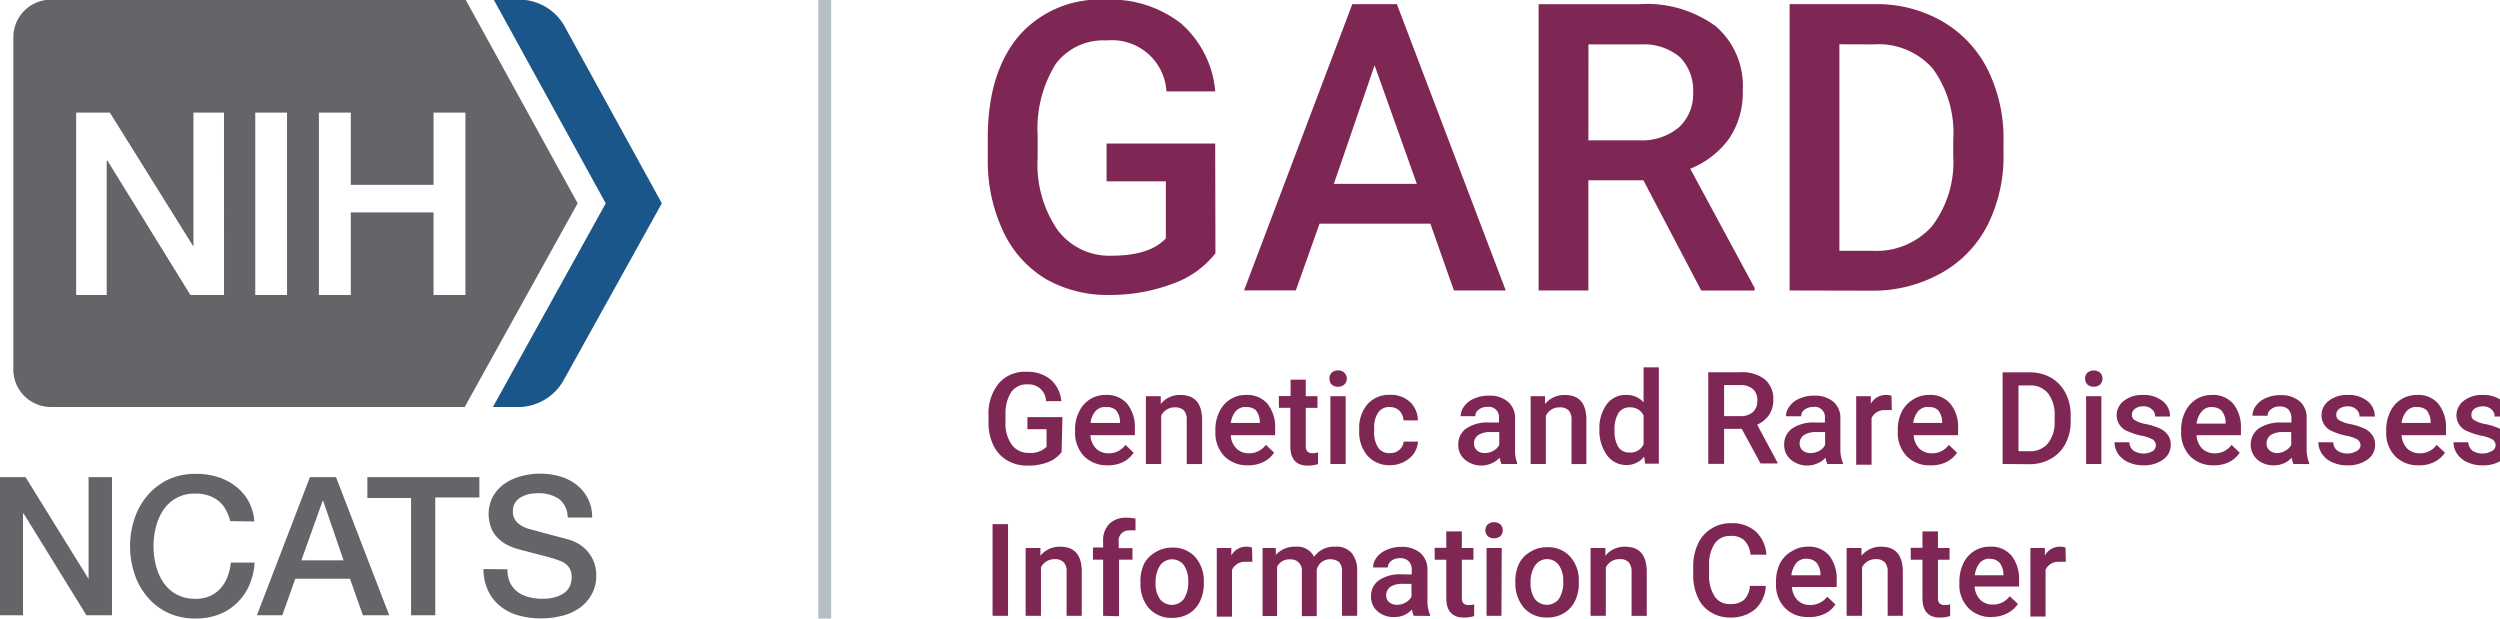 <svg xmlns="http://www.w3.org/2000/svg" width="194" height="48" xmlns:v="https://vecta.io/nano"><path d="M82.38 35.081a2.37 2.37 0 0 1-1.075.79 4.28 4.28 0 0 1-1.58.261 3.03 3.03 0 0 1-1.58-.411 2.66 2.66 0 0 1-1.051-1.154 3.95 3.95 0 0 1-.387-1.754v-.553c-.05-.902.231-1.791.79-2.5a2.65 2.65 0 0 1 2.149-.909 2.82 2.82 0 0 1 1.873.593 2.5 2.5 0 0 1 .838 1.683h-1.185c-.019-.736-.631-1.318-1.367-1.3h-.077c-.491-.022-.961.2-1.256.593a3.06 3.06 0 0 0-.444 1.738v.545a2.83 2.83 0 0 0 .49 1.809 1.58 1.58 0 0 0 1.343.632 1.77 1.77 0 0 0 1.351-.466v-1.37h-1.484v-.94h2.718zm3.555 1.027a2.49 2.49 0 0 1-1.809-.7 2.63 2.63 0 0 1-.7-1.9v-.142a2.98 2.98 0 0 1 .308-1.406 2.22 2.22 0 0 1 2.07-1.312c.632-.04 1.247.213 1.667.687a2.89 2.89 0 0 1 .593 1.936v.5h-3.445a1.58 1.58 0 0 0 .435 1.035c.259.247.606.381.964.371a1.58 1.58 0 0 0 1.32-.656l.632.608c-.208.316-.497.57-.838.735a2.64 2.64 0 0 1-1.2.245zm-.142-4.527a1 1 0 0 0-.79.332 1.75 1.75 0 0 0-.379.909h2.291v-.093a1.44 1.44 0 0 0-.316-.9 1 1 0 0 0-.79-.229zm4.282-.838v.608a1.86 1.86 0 0 1 1.533-.7c1.09 0 1.651.624 1.675 1.881v3.477H92.09v-3.417a1.07 1.07 0 0 0-.213-.735.93.93 0 0 0-.7-.245 1.14 1.14 0 0 0-1.067.648v3.745h-1.189v-5.262zm6.747 5.365a2.49 2.49 0 0 1-1.809-.7 2.63 2.63 0 0 1-.7-1.9v-.142c-.01-.486.096-.968.308-1.406.369-.813 1.186-1.329 2.078-1.312a2.04 2.04 0 0 1 1.659.687 2.89 2.89 0 0 1 .593 1.936v.5h-3.445a1.58 1.58 0 0 0 .442 1.033c.257.246.601.38.956.371a1.58 1.58 0 0 0 1.327-.656l.64.608a2.13 2.13 0 0 1-.853.735 2.59 2.59 0 0 1-1.193.245zm-.142-4.527a1 1 0 0 0-.79.332 1.75 1.75 0 0 0-.379.909h2.252v-.093a1.44 1.44 0 0 0-.316-.9 1 1 0 0 0-.79-.229zm4.646-2.118v1.28h.909v.909h-.909v2.947c-.014.156.031.311.126.435a.56.56 0 0 0 .427.134 1.69 1.69 0 0 0 .4-.055v.9a2.56 2.56 0 0 1-.79.119c-.909 0-1.359-.506-1.359-1.5v-2.989h-.89v-.909h.909v-1.271zm1.841-.087c-.007-.166.053-.328.166-.45a.69.69 0 0 1 .5-.182c.182-.01.359.056.49.182a.64.64 0 0 1 0 .909.65.65 0 0 1-.49.174.68.68 0 0 1-.5-.174c-.112-.126-.172-.29-.166-.459zm1.256 6.629h-1.185v-5.262h1.185zm3.446-.845a1.02 1.02 0 0 0 .727-.261.9.9 0 0 0 .324-.632h1.114a1.87 1.87 0 0 1-.308.909 2.08 2.08 0 0 1-.79.672 2.37 2.37 0 0 1-1.059.253 2.27 2.27 0 0 1-1.746-.719 2.81 2.81 0 0 1-.656-1.975v-.126a2.8 2.8 0 0 1 .648-1.92 2.2 2.2 0 0 1 1.746-.719 2.15 2.15 0 0 1 1.533.537 1.98 1.98 0 0 1 .624 1.446h-1.114a1.12 1.12 0 0 0-.308-.743 1.02 1.02 0 0 0-.743-.292 1 1 0 0 0-.909.419 2.06 2.06 0 0 0-.316 1.256v.19a2.15 2.15 0 0 0 .308 1.28c.212.295.563.457.925.425zm8.644.845c-.066-.157-.111-.322-.134-.49a1.99 1.99 0 0 1-2.718.142 1.46 1.46 0 0 1-.5-1.13 1.49 1.49 0 0 1 .624-1.28c.54-.346 1.178-.506 1.817-.458h.719v-.34a.79.79 0 0 0-.924-.869 1 1 0 0 0-.656.213c-.167.113-.263.305-.253.506h-1.145a1.36 1.36 0 0 1 .292-.79c.203-.268.476-.473.79-.593a2.68 2.68 0 0 1 1.106-.213 2.19 2.19 0 0 1 1.47.458c.38.328.59.811.569 1.312v2.37a2.75 2.75 0 0 0 .158 1.082v.079zm-1.3-.845a1.36 1.36 0 0 0 .664-.174 1.13 1.13 0 0 0 .466-.458v-1h-.64a1.74 1.74 0 0 0-.988.229.79.79 0 0 0-.332.656.69.69 0 0 0 .229.537.89.89 0 0 0 .64.205zm4.681-4.417v.608a1.91 1.91 0 0 1 1.533-.7c1.106 0 1.659.624 1.675 1.881v3.477h-1.152v-3.417a1.07 1.07 0 0 0-.213-.735.94.94 0 0 0-.711-.245c-.452-.012-.869.242-1.067.648v3.745h-1.179v-5.262zm4.219 2.592a3.16 3.16 0 0 1 .561-1.952 1.8 1.8 0 0 1 1.517-.735 1.7 1.7 0 0 1 1.351.577v-2.718h1.185v7.475h-1.067l-.071-.545a1.73 1.73 0 0 1-1.406.648c-.599-.001-1.16-.296-1.5-.79a3.23 3.23 0 0 1-.57-1.96zm1.177.1a2.28 2.28 0 0 0 .284 1.24 1 1 0 0 0 .9.442c.453.026.876-.228 1.067-.64v-2.225a1.1 1.1 0 0 0-1.051-.64 1 1 0 0 0-.909.458 2.43 2.43 0 0 0-.291 1.367zm9.87-.156h-1.37v2.719h-1.23v-7.112h2.489a2.87 2.87 0 0 1 1.9.553c.452.396.695.98.656 1.58a2.02 2.02 0 0 1-.34 1.2c-.23.323-.545.578-.909.735l1.58 2.947v.063h-1.32zm-1.37-.987h1.256a1.42 1.42 0 0 0 .98-.316 1.12 1.12 0 0 0 .34-.861c.029-.332-.086-.66-.316-.9a1.4 1.4 0 0 0-.964-.332h-1.296zm8.015 3.714c-.073-.154-.118-.32-.134-.49a1.99 1.99 0 0 1-2.718.142 1.46 1.46 0 0 1-.5-1.13 1.49 1.49 0 0 1 .624-1.28 2.93 2.93 0 0 1 1.809-.458h.727v-.34a.79.79 0 0 0-.924-.869c-.239-.005-.472.07-.664.213-.161.118-.256.306-.253.506h-1.185a1.36 1.36 0 0 1 .292-.79c.203-.268.476-.473.79-.593a2.68 2.68 0 0 1 1.106-.213 2.2 2.2 0 0 1 1.478.458c.378.328.585.812.561 1.312v2.37a2.63 2.63 0 0 0 .2 1.082v.079zm-1.3-.845c.232-.002.46-.062.664-.174.196-.102.356-.262.458-.458v-1h-.648a1.72 1.72 0 0 0-.988.229.79.79 0 0 0-.34.656.72.72 0 0 0 .229.537.94.94 0 0 0 .621.209zm6.3-3.332c-.16-.016-.322-.016-.482 0a1.08 1.08 0 0 0-1.09.616v3.619h-1.193v-5.321h1.138v.593a1.31 1.31 0 0 1 1.185-.687c.143-.008.286.016.419.071zm2.972 4.279a2.43 2.43 0 0 1-1.809-.7c-.48-.513-.732-1.198-.7-1.9v-.142a3.16 3.16 0 0 1 .3-1.406 2.37 2.37 0 0 1 .909-.972 2.22 2.22 0 0 1 1.225-.34c.627-.04 1.237.214 1.651.687a2.85 2.85 0 0 1 .593 1.936v.5h-3.445a1.63 1.63 0 0 0 .435 1.035 1.39 1.39 0 0 0 .972.371 1.58 1.58 0 0 0 1.32-.656l.64.608c-.212.315-.504.568-.845.735a2.69 2.69 0 0 1-1.246.244zm-.142-4.527a.98.98 0 0 0-.79.332 1.75 1.75 0 0 0-.379.909h2.244v-.093a1.44 1.44 0 0 0-.316-.9.97.97 0 0 0-.79-.229zm5.767 4.424v-7.111h2.094a3.27 3.27 0 0 1 1.667.419 2.9 2.9 0 0 1 1.122 1.185 3.69 3.69 0 0 1 .4 1.762v.356a3.78 3.78 0 0 1-.4 1.809 2.84 2.84 0 0 1-1.146 1.177 3.28 3.28 0 0 1-1.7.419zm1.233-6.092v5.1h.79a1.8 1.8 0 0 0 1.485-.593 2.6 2.6 0 0 0 .529-1.738v-.4a2.68 2.68 0 0 0-.506-1.754c-.355-.426-.893-.655-1.446-.616zm5.167-.537a.67.67 0 0 1 .174-.45.79.79 0 0 1 1 0 .67.67 0 0 1 0 .909.79.79 0 0 1-1 0 .7.7 0 0 1-.174-.458zm1.264 6.629h-1.185v-5.262h1.185zm4.228-1.43c.006-.196-.094-.38-.261-.482a2.78 2.78 0 0 0-.861-.284 5.03 5.03 0 0 1-1.011-.324c-.537-.181-.902-.681-.909-1.248-.001-.448.21-.87.569-1.138a2.25 2.25 0 0 1 1.462-.45 2.3 2.3 0 0 1 1.525.466c.377.287.594.736.585 1.209h-1.154a.69.69 0 0 0-.253-.561.91.91 0 0 0-.672-.229c-.226-.016-.449.048-.632.182a.56.56 0 0 0-.245.482.45.45 0 0 0 .229.411c.279.156.584.26.9.308.38.077.749.198 1.1.363a1.58 1.58 0 0 1 .593.521 1.32 1.32 0 0 1 .19.711c.008.46-.215.893-.593 1.154a2.53 2.53 0 0 1-1.541.442 2.76 2.76 0 0 1-1.154-.237 1.96 1.96 0 0 1-.79-.64 1.63 1.63 0 0 1-.284-.909h1.154a.83.83 0 0 0 .316.648c.45.284 1.02.3 1.485.04a.54.54 0 0 0 .253-.435zm4.472 1.533a2.49 2.49 0 0 1-1.809-.7 2.63 2.63 0 0 1-.7-1.9v-.142c-.01-.486.096-.968.308-1.406a2.37 2.37 0 0 1 .853-.972c.366-.226.787-.343 1.217-.34.632-.04 1.247.213 1.667.687a2.89 2.89 0 0 1 .593 1.936v.5h-3.445a1.63 1.63 0 0 0 .435 1.035 1.37 1.37 0 0 0 .964.371 1.58 1.58 0 0 0 1.32-.656l.632.608c-.208.316-.497.57-.838.735-.375.175-.786.259-1.2.245zm-.142-4.527a.98.98 0 0 0-.79.379 1.69 1.69 0 0 0-.379.909h2.252v-.095a1.46 1.46 0 0 0-.316-.909c-.214-.197-.501-.294-.79-.269zm6.353 4.424c-.073-.154-.118-.32-.134-.49a1.84 1.84 0 0 1-1.383.593 1.9 1.9 0 0 1-1.3-.45 1.58 1.58 0 0 1-.095-2.22c.063-.071.135-.135.213-.19a3.01 3.01 0 0 1 1.817-.458h.719v-.34a1 1 0 0 0-.221-.664c-.188-.177-.443-.266-.7-.245a1 1 0 0 0-.656.213.61.61 0 0 0-.269.506h-1.177a1.3 1.3 0 0 1 .284-.79 1.84 1.84 0 0 1 .79-.593c.344-.149.716-.222 1.09-.213a2.2 2.2 0 0 1 1.478.458c.378.328.585.812.561 1.312v2.37a2.89 2.89 0 0 0 .2 1.13v.079zm-1.3-.845a1.33 1.33 0 0 0 .648-.174 1.15 1.15 0 0 0 .474-.458v-1h-.6a1.74 1.74 0 0 0-.988.229.79.79 0 0 0-.324.656c-.011.205.074.403.229.537a.91.91 0 0 0 .565.21zm6.498-.585a.56.56 0 0 0-.261-.482 2.78 2.78 0 0 0-.861-.284c-.35-.071-.692-.179-1.019-.324-.528-.189-.881-.687-.885-1.248a1.39 1.39 0 0 1 .569-1.138c.417-.315.932-.474 1.454-.45a2.31 2.31 0 0 1 1.533.466 1.5 1.5 0 0 1 .577 1.209h-1.185a.69.69 0 0 0-.253-.561.91.91 0 0 0-.672-.229c-.225-.007-.446.057-.632.182a.56.56 0 0 0-.245.482.45.45 0 0 0 .229.411c.279.156.584.26.9.308a4.74 4.74 0 0 1 1.1.363 1.58 1.58 0 0 1 .593.521 1.32 1.32 0 0 1 .19.711c.008.46-.215.893-.593 1.154a2.53 2.53 0 0 1-1.58.442 2.6 2.6 0 0 1-1.146-.237c-.32-.133-.594-.355-.79-.64a1.58 1.58 0 0 1-.292-.909h1.154a.85.85 0 0 0 .316.648c.45.284 1.02.3 1.485.04.176-.078.296-.244.316-.435zm4.512 1.533c-.676.026-1.333-.227-1.817-.7a2.59 2.59 0 0 1-.7-1.9v-.142a3.16 3.16 0 0 1 .308-1.406 2.25 2.25 0 0 1 2.086-1.312c.627-.04 1.237.214 1.651.687a2.89 2.89 0 0 1 .593 1.936v.5h-3.445a1.63 1.63 0 0 0 .435 1.035 1.37 1.37 0 0 0 .964.371 1.58 1.58 0 0 0 1.319-.656l.648.608a2.19 2.19 0 0 1-.853.735 2.57 2.57 0 0 1-1.189.244zm-.15-4.527a.98.98 0 0 0-.79.332 1.77 1.77 0 0 0-.387.909h2.26v-.093a1.58 1.58 0 0 0-.316-.9 1.02 1.02 0 0 0-.79-.229zm6.123 2.994c.006-.196-.094-.38-.261-.482a2.78 2.78 0 0 0-.861-.284 5.07 5.07 0 0 1-1.011-.324c-.537-.181-.902-.681-.909-1.248a1.44 1.44 0 0 1 .569-1.138 2.28 2.28 0 0 1 1.462-.45 2.37 2.37 0 0 1 1.533.466 1.5 1.5 0 0 1 .577 1.209h-1.177a.69.69 0 0 0-.253-.561.91.91 0 0 0-.672-.229c-.225-.007-.446.057-.632.182a.56.56 0 0 0-.245.482.45.45 0 0 0 .229.411c.279.156.584.26.9.308.38.077.749.198 1.1.363a1.58 1.58 0 0 1 .593.521 1.32 1.32 0 0 1 .19.711c.008.46-.215.893-.593 1.154a2.53 2.53 0 0 1-1.58.442 2.6 2.6 0 0 1-1.146-.237c-.32-.133-.594-.355-.79-.64a1.58 1.58 0 0 1-.292-.909h1.154a.85.85 0 0 0 .316.648c.45.284 1.02.3 1.485.04.178-.075.299-.243.314-.435zM78.223 47.786h-1.2v-7.111h1.2zm2.513-5.262v.6a1.91 1.91 0 0 1 1.533-.7c1.1 0 1.659.624 1.675 1.88v3.484h-1.177v-3.423a1.01 1.01 0 0 0-.221-.727c-.187-.179-.442-.269-.7-.245-.451-.015-.868.235-1.067.64v3.753H79.59v-5.262zm4.867 5.262v-4.354h-.79v-.948h.79v-.486c-.032-.501.146-.993.49-1.359a1.86 1.86 0 0 1 1.359-.466 2.72 2.72 0 0 1 .664.079v.909a2.22 2.22 0 0 0-.458 0 .79.79 0 0 0-.845.656.64.64 0 0 0 0 .245v.474h1.067v.893h-1.043v4.393zm2.892-2.686a3.16 3.16 0 0 1 .292-1.367c.212-.379.527-.691.909-.9a2.42 2.42 0 0 1 1.28-.34 2.3 2.3 0 0 1 1.73.687 2.76 2.76 0 0 1 .711 1.817v.269a3.16 3.16 0 0 1-.3 1.4c-.187.392-.483.721-.853.948a2.54 2.54 0 0 1-1.288.332 2.32 2.32 0 0 1-1.817-.743 2.87 2.87 0 0 1-.656-1.983zm1.177.1a2.1 2.1 0 0 0 .332 1.28c.191.247.472.409.781.448s.622-.045.87-.235a1.36 1.36 0 0 0 .213-.213 2.37 2.37 0 0 0 .34-1.375 2.19 2.19 0 0 0-.348-1.264 1.15 1.15 0 0 0-.776-.43c-.306-.034-.612.055-.852.248a.99.99 0 0 0-.182.182 2.25 2.25 0 0 0-.371 1.359zm7.514-1.599a2.46 2.46 0 0 0-.482 0 1.08 1.08 0 0 0-1.1.624v3.627h-1.183v-5.328h1.13v.585a1.32 1.32 0 0 1 1.185-.687 1.27 1.27 0 0 1 .419.071zm1.817-1.077v.537a1.96 1.96 0 0 1 1.525-.64 1.46 1.46 0 0 1 1.446.79 1.88 1.88 0 0 1 1.62-.79 1.58 1.58 0 0 1 1.288.482c.311.406.465.911.435 1.422v3.461h-1.177v-3.429a1 1 0 0 0-.221-.735 1.16 1.16 0 0 0-1.375 0c-.174.15-.3.348-.363.569v3.619h-1.155v-3.493a.84.84 0 0 0-.205-.62c-.149-.171-.359-.275-.585-.289h-.134c-.42-.029-.815.199-1 .577v3.818h-1.126v-5.279zm10.698 5.262c-.06-.159-.105-.323-.134-.49a1.78 1.78 0 0 1-1.375.585 1.85 1.85 0 0 1-1.3-.45 1.46 1.46 0 0 1-.5-1.122 1.5 1.5 0 0 1 .624-1.288 2.93 2.93 0 0 1 1.809-.45h.727v-.348a.9.9 0 0 0-.229-.664c-.189-.176-.443-.265-.7-.245a1.06 1.06 0 0 0-.664.213.61.61 0 0 0-.261.506h-1.149a1.36 1.36 0 0 1 .292-.79 1.85 1.85 0 0 1 .79-.585 2.67 2.67 0 0 1 1.108-.221 2.18 2.18 0 0 1 1.462.458 1.68 1.68 0 0 1 .569 1.32v2.37a2.63 2.63 0 0 0 .205 1.13v.083zm-1.3-.853a1.28 1.28 0 0 0 .664-.174 1.16 1.16 0 0 0 .466-.45v-1h-.64c-.344-.03-.689.047-.988.221a.79.79 0 0 0-.332.656.69.69 0 0 0 .229.545c.17.136.383.207.6.2zm5.038-5.697v1.288h.9v.909h-.9v2.947c-.017.155.026.31.119.435a.54.54 0 0 0 .419.134 1.48 1.48 0 0 0 .419-.055v.909a2.59 2.59 0 0 1-.79.119c-.909 0-1.375-.506-1.375-1.509v-2.98h-.9v-.924h.9v-1.273zm1.825-.087c.002-.166.063-.326.174-.45a.79.79 0 0 1 1 0c.117.12.18.283.174.45a.6.6 0 0 1-.174.45.79.79 0 0 1-1 0c-.111-.124-.172-.284-.174-.45zm1.248 6.637h-1.154v-5.262h1.177zm1.075-2.687a3.16 3.16 0 0 1 .308-1.391 2.22 2.22 0 0 1 .9-.909 2.37 2.37 0 0 1 1.28-.332 2.26 2.26 0 0 1 1.73.687c.455.493.708 1.138.711 1.809v.277a3.02 3.02 0 0 1-.292 1.391 2.22 2.22 0 0 1-.861.948 2.47 2.47 0 0 1-1.288.34 2.32 2.32 0 0 1-1.809-.743c-.464-.553-.704-1.261-.672-1.983zm1.185.1a2.09 2.09 0 0 0 .332 1.28c.399.511 1.135.606 1.651.213a1.09 1.09 0 0 0 .213-.213 2.37 2.37 0 0 0 .34-1.375 2.13 2.13 0 0 0-.348-1.264 1.13 1.13 0 0 0-1.809 0c-.268.402-.4.879-.379 1.362zm5.808-2.675v.6a1.9 1.9 0 0 1 1.525-.7c1.1 0 1.659.624 1.683 1.881v3.484h-1.177v-3.424a1.09 1.09 0 0 0-.221-.727c-.191-.186-.455-.276-.719-.245-.448-.012-.861.238-1.059.64v3.753h-1.186v-5.262zm12.444 2.947a2.57 2.57 0 0 1-.838 1.817 2.9 2.9 0 0 1-1.936.632c-.527.008-1.045-.135-1.493-.411a2.49 2.49 0 0 1-1-1.138 4.01 4.01 0 0 1-.363-1.715v-.664a4.11 4.11 0 0 1 .356-1.762c.221-.507.594-.932 1.067-1.217a2.74 2.74 0 0 1 1.533-.411 2.68 2.68 0 0 1 1.88.632 2.63 2.63 0 0 1 .838 1.809h-1.225c-.032-.418-.205-.814-.49-1.122-.293-.244-.671-.364-1.051-.332a1.42 1.42 0 0 0-1.233.577 2.93 2.93 0 0 0-.442 1.722v.632a3.02 3.02 0 0 0 .419 1.746 1.35 1.35 0 0 0 1.2.608 1.58 1.58 0 0 0 1.09-.324 1.7 1.7 0 0 0 .458-1.09zm3.303 2.41c-.674.028-1.33-.225-1.809-.7a2.55 2.55 0 0 1-.7-1.9v-.142a3.22 3.22 0 0 1 .3-1.406c.21-.408.538-.743.94-.964a2.25 2.25 0 0 1 1.225-.348 2.04 2.04 0 0 1 1.659.687 2.89 2.89 0 0 1 .585 1.936v.506h-3.469a1.58 1.58 0 0 0 .435 1.027c.257.246.601.38.956.371.526.013 1.026-.227 1.344-.646l.632.6a1.95 1.95 0 0 1-.845.735 2.68 2.68 0 0 1-1.253.244zm-.142-4.527a1 1 0 0 0-.79.332 1.92 1.92 0 0 0-.387.956h2.26v-.095a1.4 1.4 0 0 0-.324-.9.99.99 0 0 0-.79-.277zm4.267-.83v.6a1.91 1.91 0 0 1 1.533-.7c1.09 0 1.651.624 1.675 1.88v3.484h-1.177v-3.423a1.05 1.05 0 0 0-.221-.727c-.187-.179-.442-.269-.7-.245-.451-.015-.868.235-1.067.64v3.753h-1.197v-5.262zm5.934-1.288v1.288h.9v.909h-.9v2.947c-.017.155.026.31.119.435.117.104.272.153.427.134.135.001.27-.018.4-.055v.909a2.59 2.59 0 0 1-.79.119c-.909 0-1.359-.506-1.359-1.509v-2.98h-.909v-.924h.909v-1.273zm4.171 6.645c-.674.028-1.33-.225-1.809-.7a2.55 2.55 0 0 1-.7-1.9v-.142a3.22 3.22 0 0 1 .3-1.406c.369-.813 1.186-1.329 2.078-1.312a2.04 2.04 0 0 1 1.659.687 2.89 2.89 0 0 1 .593 1.9v.506h-3.445a1.58 1.58 0 0 0 .435 1.027 1.35 1.35 0 0 0 .956.371 1.58 1.58 0 0 0 1.327-.648l.64.6a2.15 2.15 0 0 1-.838.735 2.64 2.64 0 0 1-1.2.277zm-.142-4.527a1 1 0 0 0-.79.332 1.84 1.84 0 0 0-.379.956h2.22v-.095a1.5 1.5 0 0 0-.316-.9 1.01 1.01 0 0 0-.79-.277zm5.895.247a2.37 2.37 0 0 0-.474 0 1.08 1.08 0 0 0-1.1.616v3.624h-1.176v-5.317h1.122v.585a1.32 1.32 0 0 1 1.185-.687 1.27 1.27 0 0 1 .419.071zM94.318 19.657a7.33 7.33 0 0 1-3.342 2.37 13.74 13.74 0 0 1-4.851.861 9.65 9.65 0 0 1-4.946-1.225c-1.45-.869-2.606-2.152-3.319-3.684-.811-1.73-1.224-3.62-1.209-5.531v-1.769c0-3.35.806-5.983 2.418-7.9a8.31 8.31 0 0 1 6.716-2.8 8.84 8.84 0 0 1 5.871 1.849 7.9 7.9 0 0 1 2.647 5.262h-3.785a4.23 4.23 0 0 0-1.486-2.966 4.24 4.24 0 0 0-3.168-.985 4.6 4.6 0 0 0-3.951 1.84 9.48 9.48 0 0 0-1.391 5.531v1.707a8.99 8.99 0 0 0 1.517 5.586 5 5 0 0 0 4.219 2.039c1.975 0 3.379-.448 4.211-1.343v-4.428h-4.6V11.14H94.3zm16.679-2.299h-8.6l-1.841 5.175h-4.018l8.4-22.21h3.461l8.446 22.218h-4.022zm-7.49-3.089h6.44l-3.279-9.2zm24.019-.28h-4.267v8.549h-3.863V.324h7.814c2.122-.144 4.226.466 5.942 1.722a6.11 6.11 0 0 1 2.086 4.994 6.32 6.32 0 0 1-1.075 3.737c-.763 1.038-1.803 1.84-3 2.315l4.994 9.252v.2h-4.14zm-4.266-3.1h3.951a4.46 4.46 0 0 0 3.05-.988c.753-.69 1.164-1.676 1.125-2.696a3.68 3.68 0 0 0-1.011-2.758 4.33 4.33 0 0 0-3.034-1h-4.077zm15.613 11.653V.323h6.566a10.18 10.18 0 0 1 5.246 1.312c1.517.869 2.748 2.162 3.54 3.721.851 1.717 1.279 3.612 1.249 5.528v1.1a11.85 11.85 0 0 1-1.264 5.531 8.88 8.88 0 0 1-3.579 3.682 10.81 10.81 0 0 1-5.365 1.359zm3.864-19.105V19.46h2.521a5.79 5.79 0 0 0 4.662-1.9c1.185-1.564 1.77-3.501 1.651-5.46v-1.236a8.49 8.49 0 0 0-1.58-5.531 5.6 5.6 0 0 0-4.606-1.888z" fill="#7f2754"/><path fill="none" stroke="#b5bfc6" d="M64-.024V48"/><path fill="#636569" d="M36.117 8.738V22.89h-2.474v-6.408H27.22v6.408h-2.473V8.738h2.473v5.61h6.424v-5.61zM22.274 22.89h-2.466V8.738h2.465zm-4.891 0h-2.608L8.344 12.476H8.28V22.89H5.91V8.738h2.615l6.487 10.4h0v-10.4h2.37zm27.442-7.114l-8.693-15.8H3.95a2.91 2.91 0 0 0-2.915 2.908v25.75a2.91 2.91 0 0 0 2.916 2.947h32.11z"/><path fill="#1b568b" d="M38.25 31.581l8.755-15.8L38.313-.024h2.181a4.06 4.06 0 0 1 3.224 1.9l7.641 13.9-7.7 13.867c-.694 1.131-1.895 1.854-3.219 1.938z"/><path d="M0 37.025h1.983l4.891 7.9h0v-7.9h1.817v10.722H6.708l-4.875-7.9h-.047v7.9H0zm17.865 3.413a3.61 3.61 0 0 0-.332-.861 2.37 2.37 0 0 0-.537-.672 2.42 2.42 0 0 0-.79-.442c-.33-.114-.678-.167-1.027-.158a2.86 2.86 0 0 0-2.5 1.264 4.25 4.25 0 0 0-.577 1.32c-.252.984-.252 2.016 0 3a4.2 4.2 0 0 0 .58 1.313 2.87 2.87 0 0 0 1.019.924 3 3 0 0 0 1.478.34 2.69 2.69 0 0 0 1.106-.213 2.43 2.43 0 0 0 .83-.6 2.75 2.75 0 0 0 .537-.893 4.13 4.13 0 0 0 .261-1.1h1.841a5.01 5.01 0 0 1-.411 1.754 4.25 4.25 0 0 1-.956 1.375 4.07 4.07 0 0 1-1.406.893 4.85 4.85 0 0 1-1.786.316 5.11 5.11 0 0 1-2.157-.442 4.74 4.74 0 0 1-1.58-1.209c-.452-.523-.795-1.13-1.011-1.786a6.8 6.8 0 0 1 0-4.338c.216-.656.559-1.263 1.011-1.786a4.83 4.83 0 0 1 1.58-1.217c.677-.309 1.413-.462 2.157-.45a5.7 5.7 0 0 1 1.7.245 4.36 4.36 0 0 1 1.4.727 3.73 3.73 0 0 1 .988 1.146 3.95 3.95 0 0 1 .458 1.58zm6.187-3.413h2.023l4.13 10.722H28.16l-1-2.837h-4.246l-1.009 2.837h-1.97zm-.664 6.455h3.271l-1.58-4.606h-.047zm5.12-6.455h8.691v1.58h-3.421v9.142h-1.88v-9.1h-3.39zm10.872 7.15a2.37 2.37 0 0 0 .205 1.051c.139.278.339.521.585.711.262.186.557.322.869.4a4.03 4.03 0 0 0 1.051.126 3.38 3.38 0 0 0 1.051-.142 2.14 2.14 0 0 0 .711-.363 1.29 1.29 0 0 0 .387-.521 1.53 1.53 0 0 0 .119-.593c.029-.327-.07-.654-.277-.909a1.58 1.58 0 0 0-.608-.411 10.85 10.85 0 0 0-1.327-.4l-1.849-.49a3.9 3.9 0 0 1-1.154-.474 2.8 2.8 0 0 1-.727-.656 2.11 2.11 0 0 1-.379-.79 2.91 2.91 0 0 1-.119-.79 2.85 2.85 0 0 1 .34-1.406c.222-.389.527-.723.893-.98a3.95 3.95 0 0 1 1.264-.577c.985-.273 2.025-.273 3.01 0a3.81 3.81 0 0 1 1.3.648c.794.605 1.249 1.554 1.225 2.552h-1.9a1.8 1.8 0 0 0-.7-1.462 2.8 2.8 0 0 0-1.58-.427 4.03 4.03 0 0 0-.68.063 2.26 2.26 0 0 0-.624.229c-.193.098-.356.246-.474.427a1.14 1.14 0 0 0-.19.672 1.16 1.16 0 0 0 .356.9 2.24 2.24 0 0 0 .924.49l.474.126.924.253 1 .261.7.19a3.16 3.16 0 0 1 .917.45 2.8 2.8 0 0 1 .648.648c.174.241.309.507.4.79a3.16 3.16 0 0 1 .126.845 3.02 3.02 0 0 1-.371 1.533 3.16 3.16 0 0 1-.965 1.055 3.95 3.95 0 0 1-1.367.593 6.52 6.52 0 0 1-1.58.19 6.39 6.39 0 0 1-1.722-.221 3.95 3.95 0 0 1-1.414-.7c-.407-.318-.734-.727-.956-1.193a3.87 3.87 0 0 1-.379-1.715z" fill="#636569"/></svg>